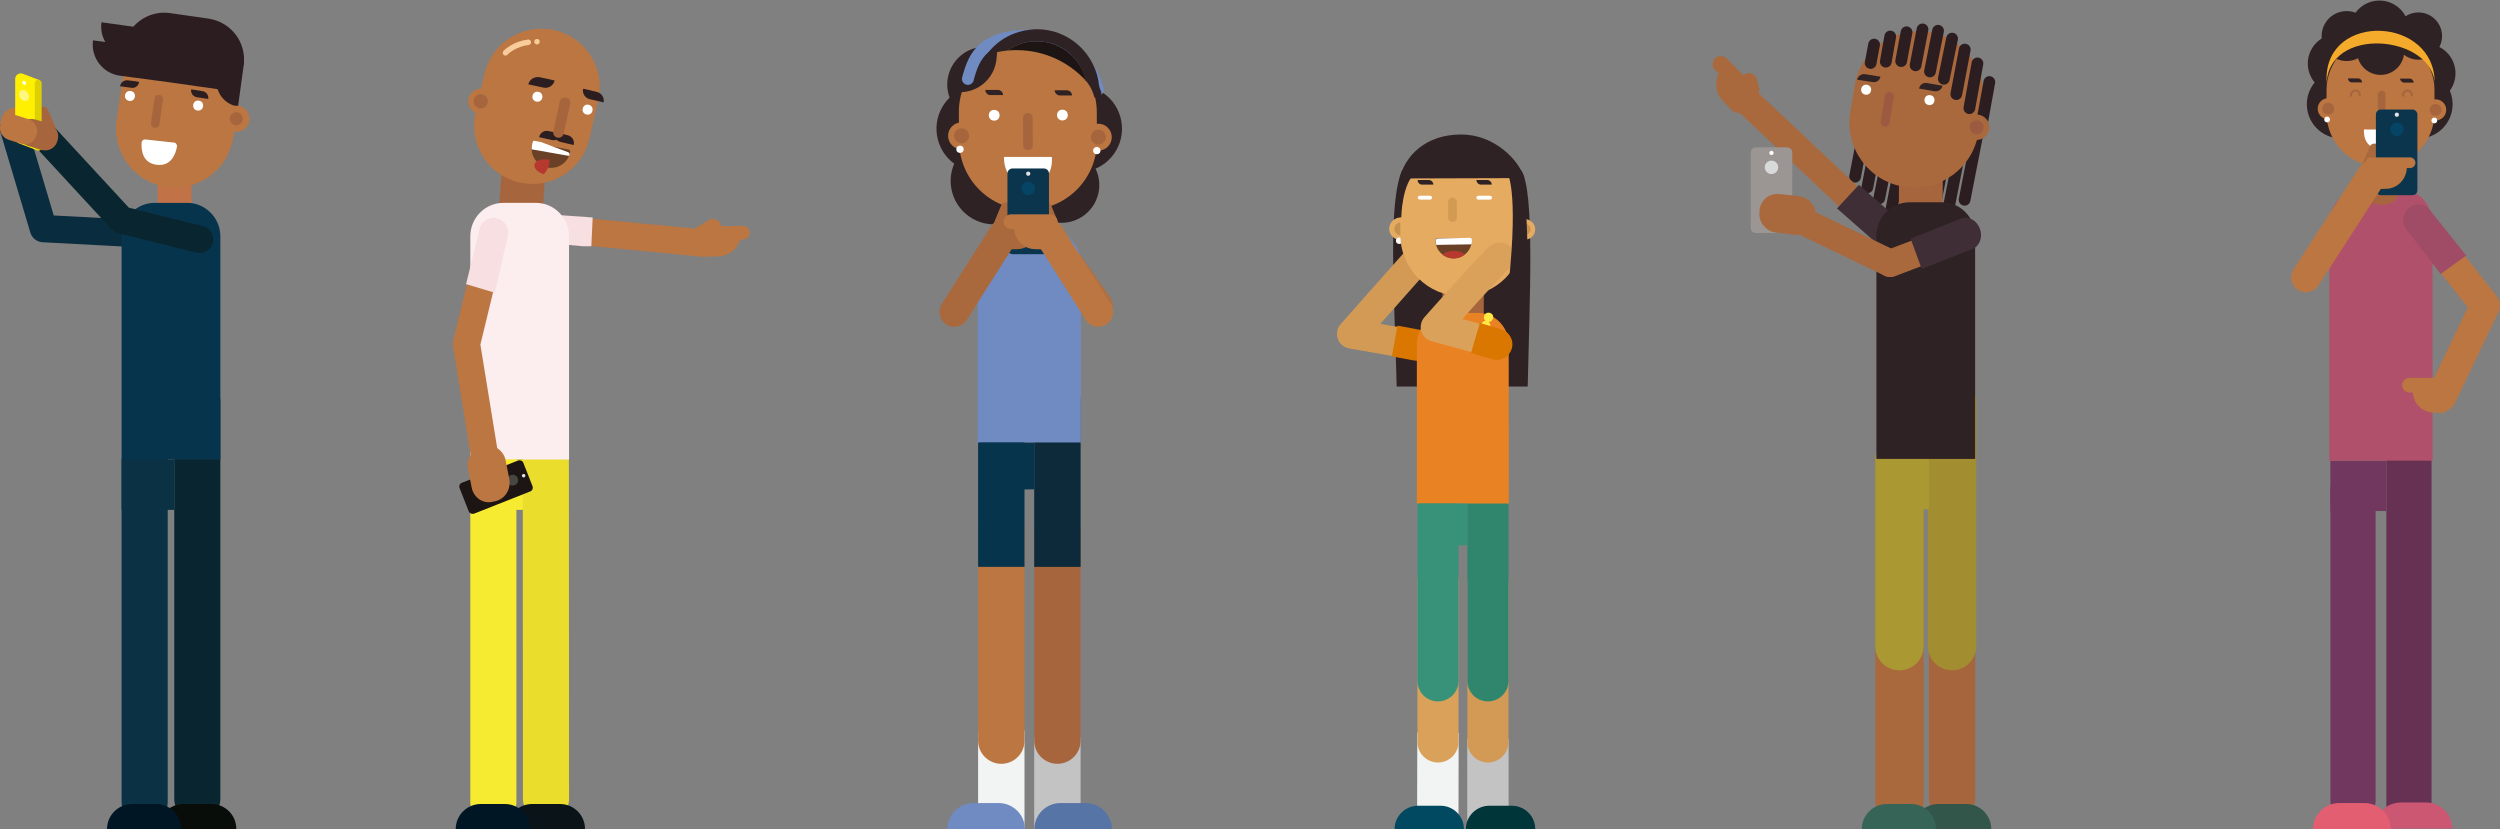 <?xml version="1.0" encoding="utf-8"?>
<!-- Generator: Adobe Illustrator 19.2.1, SVG Export Plug-In . SVG Version: 6.00 Build 0)  -->
<svg version="1.1" id="Layer_1" xmlns="http://www.w3.org/2000/svg" xmlns:xlink="http://www.w3.org/1999/xlink" x="0px" y="0px"
	 width="1301.3px" height="431.6px" viewBox="0 0 1301.3 431.6" style="enable-background:new 0 0 1301.3 431.6;"
	 xml:space="preserve">
<rect x="0" y="0" width="1301.3" height="431.6" fill="#808080" stroke="none"/>
<style type="text/css">
	.st0{fill:none;stroke:#A7653E;stroke-width:24.156;stroke-linecap:round;stroke-linejoin:round;stroke-miterlimit:10;}
	.st1{fill:#2F2224;}
	.st2{fill:#FFFFFF;}
	.st3{fill:#BB7641;}
	.st4{fill:#A7653E;}
	.st5{fill:none;stroke:#6F8BC2;stroke-width:6.173;stroke-linecap:round;stroke-miterlimit:10;}
	.st6{fill:none;stroke:#C4C3C3;stroke-width:24.156;stroke-linejoin:round;stroke-miterlimit:10;}
	.st7{fill:none;stroke:#F2F3F3;stroke-width:24.156;stroke-linejoin:round;stroke-miterlimit:10;}
	.st8{fill:none;stroke:#BB7641;stroke-width:24.156;stroke-linecap:round;stroke-linejoin:round;stroke-miterlimit:10;}
	.st9{fill:none;stroke:#07344D;stroke-width:24.156;stroke-linecap:square;stroke-linejoin:round;stroke-miterlimit:10;}
	.st10{fill:none;stroke:#0C2A3A;stroke-width:24.156;stroke-linecap:square;stroke-linejoin:round;stroke-miterlimit:10;}
	.st11{fill:none;stroke:#B26F40;stroke-width:15.433;stroke-linecap:round;stroke-linejoin:round;stroke-miterlimit:10;}
	.st12{fill:#6F8BC2;}
	.st13{fill:#5774A6;}
	.st14{fill:#07344D;}
	.st15{fill:#1C1513;}
	.st16{fill:none;stroke:#A9693D;stroke-width:5.556;stroke-linecap:round;stroke-linejoin:round;stroke-miterlimit:10;}
	.st17{fill:#E3E3E3;}
	.st18{fill:#054465;}
	.st19{fill:none;stroke:#A9693D;stroke-width:15.433;stroke-linecap:round;stroke-linejoin:round;stroke-miterlimit:10;}
	.st20{fill:#A9693D;}
	.st21{fill:none;stroke:#BB7641;stroke-width:15.433;stroke-linecap:round;stroke-linejoin:round;stroke-miterlimit:10;}
	.st22{fill:none;stroke:#BB7641;stroke-width:7.642;stroke-linecap:round;stroke-linejoin:round;stroke-miterlimit:10;}
	.st23{fill:none;stroke:#A7653E;stroke-width:5.333;stroke-linecap:round;stroke-linejoin:round;stroke-miterlimit:10;}
	.st24{fill:none;stroke:#092C3E;stroke-width:14.223;stroke-linecap:round;stroke-linejoin:round;stroke-miterlimit:10;}
	.st25{fill:none;stroke:#092630;stroke-width:24.001;stroke-linecap:round;stroke-linejoin:round;stroke-miterlimit:10;}
	.st26{fill:none;stroke:#0B3145;stroke-width:24.001;stroke-linecap:round;stroke-linejoin:round;stroke-miterlimit:10;}
	.st27{fill:#C17247;}
	.st28{fill:#2C1E20;}
	.st29{fill:#090D09;}
	.st30{fill:#001625;}
	.st31{fill:#0B3145;}
	.st32{fill:none;stroke:#BB7641;stroke-width:4.445;stroke-linecap:round;stroke-linejoin:round;stroke-miterlimit:10;}
	.st33{fill:none;stroke:#092630;stroke-width:14.223;stroke-linecap:round;stroke-linejoin:round;stroke-miterlimit:10;}
	.st34{fill:#FFEF00;}
	.st35{fill:none;stroke:#DCCF04;stroke-width:3.556;stroke-linecap:round;stroke-linejoin:round;stroke-miterlimit:10;}
	.st36{opacity:0.5;fill:#FFFFFF;}
	.st37{fill:none;stroke:#BB7641;stroke-width:14.223;stroke-linecap:round;stroke-linejoin:round;stroke-miterlimit:10;}
	.st38{fill:#F8DFE1;}
	.st39{fill:none;stroke:#BB7641;stroke-width:8.513;stroke-linecap:round;stroke-linejoin:round;stroke-miterlimit:10;}
	.st40{fill:none;stroke:#BB7641;stroke-width:7.111;stroke-linecap:round;stroke-linejoin:round;stroke-miterlimit:10;}
	.st41{fill:none;stroke:#A7653E;stroke-width:22.764;stroke-linecap:round;stroke-linejoin:round;stroke-miterlimit:10;}
	.st42{fill:none;stroke:#F9CD9B;stroke-width:2.847;stroke-linecap:round;stroke-linejoin:round;stroke-miterlimit:10;}
	.st43{clip-path:url(#XMLID_4_);fill:#FFFFFF;}
	.st44{clip-path:url(#XMLID_4_);fill:#B6382E;}
	.st45{fill:none;stroke:#EBDD2C;stroke-width:24.001;stroke-linecap:round;stroke-linejoin:round;stroke-miterlimit:10;}
	.st46{fill:none;stroke:#F7EB31;stroke-width:24.001;stroke-linecap:round;stroke-linejoin:round;stroke-miterlimit:10;}
	.st47{fill:#FCEDEE;}
	.st48{fill:#091318;}
	.st49{fill:#F7EB31;}
	.st50{fill:#474641;}
	.st51{fill:none;stroke:#663152;stroke-width:23.525;stroke-linecap:round;stroke-linejoin:round;stroke-miterlimit:10;}
	.st52{fill:none;stroke:#71375F;stroke-width:23.525;stroke-linecap:round;stroke-linejoin:round;stroke-miterlimit:10;}
	.st53{fill:#CB5773;}
	.st54{fill:#E45E72;}
	.st55{fill:#71375F;}
	.st56{fill:none;stroke:#A7653E;stroke-width:18.932;stroke-linecap:round;stroke-linejoin:round;stroke-miterlimit:10;}
	.st57{fill:none;stroke:#A7653E;stroke-width:1.094;stroke-linecap:round;stroke-linejoin:round;stroke-miterlimit:10;}
	.st58{fill:#F4AB2B;}
	.st59{fill:#B1506A;}
	.st60{fill:none;stroke:#BB7641;stroke-width:5.556;stroke-linecap:round;stroke-linejoin:round;stroke-miterlimit:10;}
	.st61{fill:#A04C67;}
	.st62{fill:none;stroke:#D29A55;stroke-width:15.368;stroke-linecap:round;stroke-linejoin:round;stroke-miterlimit:10;}
	.st63{fill:#D97700;}
	.st64{fill:none;stroke:#A7653E;stroke-width:21.532;stroke-linecap:round;stroke-linejoin:round;stroke-miterlimit:10;}
	.st65{fill:#E5AB60;}
	.st66{fill:#C6904F;}
	.st67{fill:#D29A53;}
	.st68{clip-path:url(#XMLID_9_);fill:#FFFFFF;}
	.st69{clip-path:url(#XMLID_9_);fill:#B6382E;}
	.st70{fill:none;stroke:#C4C3C3;stroke-width:21.532;stroke-linejoin:round;stroke-miterlimit:10;}
	.st71{fill:none;stroke:#F2F3F3;stroke-width:21.532;stroke-linejoin:round;stroke-miterlimit:10;}
	.st72{fill:#A7653E;stroke:#D29A55;stroke-width:21.394;stroke-linecap:round;stroke-linejoin:round;stroke-miterlimit:10;}
	.st73{fill:#BB7641;stroke:#DAA15A;stroke-width:21.394;stroke-linecap:round;stroke-linejoin:round;stroke-miterlimit:10;}
	.st74{fill:none;stroke:#379279;stroke-width:21.394;stroke-linecap:round;stroke-linejoin:round;stroke-miterlimit:10;}
	.st75{fill:none;stroke:#2F866D;stroke-width:21.394;stroke-linecap:round;stroke-linejoin:round;stroke-miterlimit:10;}
	.st76{fill:#E98222;}
	.st77{fill:#379279;}
	.st78{fill:#FFE943;}
	.st79{fill:none;stroke:#DAA15A;stroke-width:15.368;stroke-linecap:round;stroke-linejoin:round;stroke-miterlimit:10;}
	.st80{fill:none;stroke:#FFFFFF;stroke-width:2.008;stroke-linecap:round;stroke-linejoin:round;stroke-miterlimit:10;}
	.st81{fill:#00353A;}
	.st82{fill:#004960;}
	.st83{fill:none;stroke:#2C1E20;stroke-width:6.117;stroke-linecap:round;stroke-linejoin:round;stroke-miterlimit:10;}
	.st84{fill:none;stroke:#A7653E;stroke-width:22.764;stroke-linecap:round;stroke-linejoin:round;stroke-miterlimit:10;}
	.st85{fill:#9C5A41;stroke:#A7653E;stroke-width:0.178;stroke-miterlimit:10;}
	.st86{fill:none;stroke:#A28D30;stroke-width:25.21;stroke-linecap:round;stroke-linejoin:round;stroke-miterlimit:10;}
	.st87{fill:none;stroke:#A9693D;stroke-width:25.21;stroke-linecap:round;stroke-linejoin:round;stroke-miterlimit:10;}
	.st88{fill:none;stroke:#AA9932;stroke-width:25.21;stroke-linecap:round;stroke-linejoin:round;stroke-miterlimit:10;}
	.st89{fill:none;stroke:#A9693D;stroke-width:14.223;stroke-linecap:round;stroke-linejoin:round;stroke-miterlimit:10;}
	.st90{fill:#3F2E35;}
	.st91{fill:#325649;}
	.st92{fill:#366457;}
	.st93{fill:#AA9932;}
	.st94{fill:none;stroke:#A9693D;stroke-width:8.513;stroke-linecap:round;stroke-linejoin:round;stroke-miterlimit:10;}
	.st95{fill:#D8D9D9;}
</style>
<g>
	<g>
		<line class="st0" x1="535.9" y1="108" x2="535.7" y2="143.5"/>
		<g>
			
				<ellipse transform="matrix(0.965 -0.261 0.261 0.965 -6.622 138.473)" class="st1" cx="517.6" cy="94.1" rx="22.6" ry="22.6"/>
			
				<ellipse transform="matrix(0.965 -0.261 0.261 0.965 -5.944 147.715)" class="st1" cx="552.7" cy="96.2" rx="19.7" ry="19.7"/>
			
				<ellipse transform="matrix(0.965 -0.261 0.261 0.965 0.245 135.598)" class="st1" cx="510.2" cy="66.9" rx="22.6" ry="22.6"/>
			
				<ellipse transform="matrix(0.965 -0.261 0.261 0.965 2.029 149.017)" class="st1" cx="561.6" cy="66.9" rx="22.6" ry="22.6"/>
		</g>
		
			<ellipse transform="matrix(0.965 -0.261 0.261 0.965 6.349 135.509)" class="st1" cx="512.9" cy="43.9" rx="19.7" ry="19.7"/>
		<g>
			<g>
				<defs>
					<path id="XMLID_143_" d="M535.2,109.2L535.2,109.2c-19.8,0.1-35.9-15.9-36-35.8l-0.1-14.9c-0.1-19.8,15.9-35.9,35.8-36h0
						c19.8-0.1,35.9,15.9,36,35.8l0.1,14.9C571.1,93,555.1,109.2,535.2,109.2z"/>
				</defs>
				<use xlink:href="#XMLID_143_"  style="overflow:visible;fill:#BB7641;"/>
				<clipPath id="XMLID_2_">
					<use xlink:href="#XMLID_143_"  style="overflow:visible;"/>
				</clipPath>
			</g>
			
				<ellipse transform="matrix(1 -3.532212e-003 3.532212e-003 1 -0.209 1.829)" class="st2" cx="517.5" cy="60" rx="2.8" ry="2.8"/>
			
				<ellipse transform="matrix(1 -3.532212e-003 3.532212e-003 1 -0.208 1.954)" class="st2" cx="553" cy="59.9" rx="2.8" ry="2.8"/>
			<g>
				
					<ellipse transform="matrix(1 -3.532212e-003 3.532212e-003 1 -0.246 1.768)" class="st3" cx="500.5" cy="70.7" rx="7" ry="7"/>
				
					<ellipse transform="matrix(1 -3.532212e-003 3.532212e-003 1 -0.246 1.768)" class="st4" cx="500.5" cy="70.7" rx="3.9" ry="3.9"/>
			</g>
			<path class="st1" d="M522.1,49.5L522.1,49.5c0-1.5-1.2-2.7-2.7-2.7l-6.5,0l0,0c0,1.5,1.2,2.8,2.8,2.7L522.1,49.5z"/>
			<path class="st1" d="M549,47L549,47l6.3,0c1.5,0,2.7,1.2,2.7,2.7l-1.6,0c0,0,0,0,0,0l-4.6,0C550.3,49.7,549,48.5,549,47z"/>
			<path class="st4" d="M535.1,78.2L535.1,78.2c-1.4,0-2.5-1.1-2.5-2.5l-0.1-14.4c0-1.4,1.1-2.5,2.5-2.5l0,0c1.4,0,2.5,1.1,2.5,2.5
				l0.1,14.4C537.7,77,536.5,78.2,535.1,78.2z"/>
			
				<ellipse transform="matrix(1 -3.534751e-003 3.534751e-003 1 -0.272 1.767)" class="st2" cx="499.7" cy="77.7" rx="1.9" ry="1.9"/>
			<g>
				
					<ellipse transform="matrix(1 -3.532212e-003 3.532212e-003 1 -0.248 2.02)" class="st3" cx="571.7" cy="71.4" rx="7" ry="7"/>
				
					<ellipse transform="matrix(1 -3.532212e-003 3.532212e-003 1 -0.248 2.02)" class="st4" cx="571.7" cy="71.4" rx="3.9" ry="3.9"/>
			</g>
			
				<ellipse transform="matrix(1 -3.534751e-003 3.534751e-003 1 -0.274 2.018)" class="st2" cx="570.9" cy="78.4" rx="1.9" ry="1.9"/>
		</g>
		<path class="st1" d="M519.3,24.2l-5.9,1.1c-8.2,0.8-15,6.9-16.5,15.1l-1.4,7.3l2.4,0.2c10.5,1,19.8-6.7,20.8-17.2L519.3,24.2z"/>
		<path class="st2" d="M522.6,81.7h24.9c0,0,1.7,14-11.9,14C521.7,95.8,522.6,81.7,522.6,81.7z"/>
		<path class="st5" d="M503.8,41.1c3.3-12.6,8.2-22.6,33.2-22.6c21.1,0,32.1,17.9,34.5,28.3"/>
		<line class="st6" x1="550.4" y1="431.6" x2="550.4" y2="383.9"/>
		<line class="st7" x1="521.2" y1="431.6" x2="521.2" y2="380.2"/>
		<polyline class="st0" points="550.4,385.5 550.4,353.4 550.4,277.7 		"/>
		<polyline class="st8" points="521.2,385.5 521.2,352 521.2,275.3 		"/>
		<line class="st9" x1="521.2" y1="283" x2="521.2" y2="216.4"/>
		<line class="st10" x1="550.4" y1="283" x2="550.4" y2="218.8"/>
		<line class="st11" x1="553.7" y1="133.9" x2="571.5" y2="159.2"/>
		<path class="st12" d="M562.6,230.3h-53.7l0-93.1c0-10.1,8.3-18.3,18.3-18.2h17.6c9.9,0.2,17.8,8.3,17.8,18.2L562.6,230.3z"/>
		<path class="st13" d="M565.1,418H552c-7.5,0-13.6,6.1-13.6,13.6l0,0h40.4l0,0C578.7,424.1,572.6,418,565.1,418z"/>
		<path class="st12" d="M519.8,418h-13.1c-7.5,0-13.6,6.1-13.6,13.6l0,0h40.4l0,0C533.5,424.1,527.3,418,519.8,418z"/>
		<path class="st14" d="M538.3,254.7v-24.3l-28.1,0v8.7c0,8.7,5.7,15.8,14.4,15.8L538.3,254.7z"/>
		<g>
			<path class="st15" d="M539.7,21.5c-0.9,0-1.8,0-2.7,0.1c-4.7,0.5-9,2.1-12.6,4.7c1.6-0.2,3.2-0.2,4.9-0.2
				c14.3,0,27.2,6.3,36.1,16.1C562.7,30.1,552,21.5,539.7,21.5z"/>
			<path class="st1" d="M524.4,26.3c3.6-2.5,7.9-4.2,12.6-4.7c0.9-0.1,1.8-0.1,2.7-0.1c12.3,0,22.7,8.3,25.3,20.3
				c1.3,1.5,3.2,3.6,4.7,9c6.3,0,2.6-3.9,2.4-6.2c-0.8-8.1-4.6-15.5-10.6-21c-6-5.4-13.7-8.4-21.7-8.4c-1.1,0-2.2,0.1-3.3,0.2
				c-8.7,0.9-16.5,5-22,11.8c-0.4,0.5-0.8,1-1.2,1.6C516.8,27.5,520.5,26.7,524.4,26.3z"/>
		</g>
		<g>
			<line class="st16" x1="519.9" y1="117.2" x2="523.6" y2="108.2"/>
			<g>
				<line class="st16" x1="547.9" y1="116.1" x2="544.7" y2="108.2"/>
				<g>
					<g>
						<defs>
							<path id="XMLID_142_" d="M543.4,132.3H527c-1.4,0-2.6-1.2-2.6-2.6V90.3c0-1.4,1.2-2.6,2.6-2.6h16.4c1.4,0,2.6,1.2,2.6,2.6
								v39.4C546,131.2,544.8,132.3,543.4,132.3z"/>
						</defs>
						<use xlink:href="#XMLID_142_"  style="overflow:visible;fill:#0B344D;"/>
						<clipPath id="XMLID_3_">
							<use xlink:href="#XMLID_142_"  style="overflow:visible;"/>
						</clipPath>
					</g>
					<circle class="st17" cx="535.2" cy="90.4" r="1.1"/>
					<circle class="st18" cx="535.2" cy="98.1" r="3.5"/>
				</g>
			</g>
			<g>
				<line class="st19" x1="496.7" y1="162.4" x2="522.4" y2="121.9"/>
				<line class="st16" x1="521.8" y1="115.4" x2="542.1" y2="115.4"/>
				<path class="st20" d="M540.4,118.4l-17,0.2l0.2,11.2l5.8-0.1C535.5,129.7,540.5,124.6,540.4,118.4L540.4,118.4z"/>
			</g>
		</g>
		<line class="st21" x1="571.7" y1="162.4" x2="546" y2="121.9"/>
		<line class="st22" x1="546.6" y1="115.4" x2="526.2" y2="115.4"/>
		<path class="st3" d="M527.9,118.4l17,0.2l-0.2,11.2l-5.8-0.1C532.8,129.7,527.8,124.6,527.9,118.4L527.9,118.4z"/>
	</g>
	<g>
		<path class="st23" d="M27.7,70.5c-0.4-1.3-5.2-12.3-5.2-12.3"/>
		<polyline class="st24" points="73.8,121.7 22.6,119 7.1,67 		"/>
		<line class="st25" x1="102.7" y1="415.7" x2="102.7" y2="209.1"/>
		<line class="st26" x1="75.3" y1="417.3" x2="75.3" y2="240"/>
		<g>
			<path class="st27" d="M90.9,113.2L90.9,113.2c4.9,0,8.8-4,8.8-8.8l-0.1-18.4c0-4.9-4-8.8-8.8-8.8h0c-4.9,0-8.8,4-8.8,8.8
				l0.1,18.4C82,109.3,86,113.2,90.9,113.2z"/>
			<g>
				<path class="st3" d="M86.7,97.3L86.7,97.3c16.8,2.4,32.3-9.2,34.7-26l3.6-25c2.4-16.8-9.2-32.3-26-34.7l0,0
					c-16.8-2.4-32.3,9.2-34.7,26l-3.6,25C58.3,79.4,69.9,94.9,86.7,97.3z"/>
				<g>
					
						<ellipse transform="matrix(0.142 -0.99 0.99 0.142 34.045 149.217)" class="st2" cx="103.1" cy="55" rx="2.6" ry="2.6"/>
					
						<ellipse transform="matrix(0.142 -0.99 0.99 0.142 8.653 109.784)" class="st2" cx="67.6" cy="49.9" rx="2.6" ry="2.6"/>
				</g>
				<path class="st28" d="M89.4,43l-27-3.6c-8.9-1.2-15.2-9.4-14-18.4l0,0l53.5,7.4c8.9,1.2,15.2,9.4,14,18.4L89.4,43z"/>
				<path class="st28" d="M122.8,37.8L66.8,30c-8.9-1.2-15.2-9.4-14-18.4l0,0l56.1,7.8c8.9,1.2,7,8.2,5.8,17.2L122.8,37.8z"/>
				<path class="st28" d="M116.6,14.2L112.9,41c-1,7,4,13.5,11,14.4l0,0l3-21.8c1-7-4-13.5-11-14.4L116.6,14.2z"/>
				<path class="st4" d="M80.5,66.5L80.5,66.5c1.2,0.2,2.4-0.7,2.5-1.9l1.8-12.7c0.2-1.2-0.7-2.4-1.9-2.5h0
					c-1.2-0.2-2.4,0.7-2.5,1.9l-1.8,12.7C78.4,65.2,79.2,66.3,80.5,66.5z"/>
				<g>
					
						<ellipse transform="matrix(0.142 -0.99 0.99 0.142 44.427 174.807)" class="st3" cx="123" cy="61.8" rx="6.8" ry="6.8"/>
					
						<ellipse transform="matrix(0.142 -0.99 0.99 0.142 44.348 174.717)" class="st4" cx="122.9" cy="61.8" rx="3.4" ry="3.4"/>
				</g>
				<path class="st28" d="M64.4,24.9l62.4,8.9v0c1.7-11.6-6.6-22.4-18.2-24.1L88.4,6.8C76.8,5.2,66,13.3,64.4,24.9L64.4,24.9z"/>
				<path class="st28" d="M108.4,51.5l-5.9-0.9c-2-0.3-3.3-2.1-3-4.1v0l2.6,0.4l3.2,0.5C107.3,47.7,108.7,49.5,108.4,51.5
					L108.4,51.5z"/>
				<path class="st28" d="M62.5,44.9l5.9,0.8c2,0.3,3.8-1.1,4-3.1v0l-2.6-0.4l-3.3-0.4C64.6,41.6,62.8,42.9,62.5,44.9L62.5,44.9z"/>
			</g>
			<path class="st2" d="M75.7,72.6l14.8,1.6c1.1,0.1,1.8,1.1,1.6,2.2c-0.6,3.4-2.8,10.2-10.3,9.4c-7.8-0.8-8.3-7.9-8.1-11.4
				C73.7,73.2,74.6,72.5,75.7,72.6z"/>
		</g>
		<path id="XMLID_141_" class="st14" d="M114.7,239.2l-51.4,0l0-116.2c0-9.7,7.9-17.6,17.6-17.4l16.8,0c9.4,0.1,17,8,17,17.4
			L114.7,239.2z"/>
		<path class="st29" d="M110,418.5l-14.5,0c-7.2,0-13.1,5.8-13.1,13.1l0,0l40.6,0l0,0C123.1,424.4,117.3,418.5,110,418.5z"/>
		<path class="st30" d="M81.3,418.5l-12.5,0c-7.2,0-13.1,5.8-13.1,13.1l38.6,0l0,0C94.4,424.4,88.5,418.5,81.3,418.5z"/>
		<rect x="63.3" y="239.2" class="st31" width="27.4" height="26.2"/>
		<path class="st32" d="M2.5,64.3c0.2-1,0.4-7.6,9.8-6.1"/>
		<polyline class="st33" points="103.9,124.6 63.3,114.5 24.4,72.4 		"/>
		<g>
			<path class="st34" d="M20.8,41.8l-8.9-3.4l0,0c-0.3-0.1-0.7-0.2-1.1-0.2c-1.6,0-2.9,1.3-2.9,2.9l0,30.8c0,1.3,0.8,2.3,1.9,2.7
				l9.9,3.8L20.8,41.8z"/>
			<line class="st35" x1="19.9" y1="43.3" x2="19.9" y2="76.7"/>
			<path class="st2" d="M13.6,43.4c0,0.6-0.4,0.9-1,0.8c-0.5-0.2-1-0.8-1-1.3c0-0.6,0.4-0.9,1-0.8C13.1,42.2,13.6,42.8,13.6,43.4z"
				/>
			<path class="st36" d="M15.1,50.4c0,1.6-1.2,2.5-2.6,2.1s-2.6-2-2.6-3.5s1.2-2.5,2.6-2.1C14,47.3,15.1,48.9,15.1,50.4z"/>
		</g>
		<path class="st4" d="M21.4,78l-6.8-2c-3.6-1.1-5.8-4.9-4.9-8.4l0.3-1c1-3.5,4.7-5.5,8.4-4.4l6.8,2c3.6,1.1,5.8,4.9,4.9,8.4l-0.3,1
			C28.8,77.1,25.1,79.1,21.4,78z"/>
		<path class="st3" d="M8.4,60l6.3,2c3.4,1.1,5.4,4.6,4.4,7.9l-0.3,0.9c-1,3.3-4.5,5.1-7.9,4l-6.3-2c-3.4-1.1-5.4-4.6-4.4-7.9
			L0.5,64C1.5,60.7,5,59,8.4,60z"/>
	</g>
	<g>
		<g>
			<polyline class="st37" points="283.3,118.6 335.7,123.6 365.4,126.5 			"/>
			<g>
				<path class="st38" d="M307.8,128.2c0,0-3.8,0-4.1,0l-12-1.1c-4.2-0.4-7.2-4.1-6.8-8.2s4.1-7.2,8.2-6.8l15.4,1.1L307.8,128.2z"/>
			</g>
			<line class="st39" x1="365" y1="121.9" x2="371.1" y2="118.2"/>
			<line class="st40" x1="365.6" y1="121.5" x2="386.7" y2="121.1"/>
			<path class="st3" d="M385.9,120.7l-22.9,0.4l0.2,9.2c0,1.8,1.5,3.3,3.4,3.3l7.1-0.1C380.6,133.3,386.1,127.6,385.9,120.7
				L385.9,120.7z"/>
		</g>
		<line class="st41" x1="272.8" y1="85.3" x2="270.4" y2="118.8"/>
		<g>
			<path class="st3" d="M270.4,95L270.4,95c-16.4-3.7-26.6-20-22.8-36.4l4.6-20.1c3.7-16.3,20-26.5,36.4-22.8l0,0
				c16.4,3.7,26.6,20,22.8,36.4l-4.6,20.1C303,88.5,286.8,98.7,270.4,95z"/>
			<path class="st28" d="M280.6,71.4l6.8,1.5c2.3,0.5,4.5-0.9,5-3.2v0l-3.1-0.7l-3.8-0.8C283.3,67.7,281.1,69.1,280.6,71.4
				L280.6,71.4z"/>
			<path class="st28" d="M298.6,75.5l-6.8-1.6c-2.3-0.5-3.7-2.8-3.1-5.1v0l3.1,0.7l3.8,0.9C297.8,71,299.2,73.2,298.6,75.5
				L298.6,75.5z"/>
			
				<ellipse transform="matrix(0.223 -0.975 0.975 0.223 168.243 311.713)" class="st2" cx="279.6" cy="50.4" rx="2.6" ry="2.6"/>
			
				<ellipse transform="matrix(0.223 -0.975 0.975 0.223 182.01 342.392)" class="st2" cx="305.7" cy="57.1" rx="2.6" ry="2.6"/>
			<g>
				
					<ellipse transform="matrix(0.223 -0.975 0.975 0.223 143.082 284.897)" class="st3" cx="250.2" cy="52.7" rx="6.5" ry="6.5"/>
				
					<ellipse transform="matrix(0.223 -0.975 0.975 0.223 143.082 284.897)" class="st4" cx="250.2" cy="52.7" rx="3.7" ry="3.7"/>
			</g>
			<path class="st4" d="M290.1,71.6L290.1,71.6c-1.5-0.3-2.4-1.8-2.1-3.3l3.4-15.4c0.3-1.5,1.8-2.5,3.3-2.1l0,0
				c1.5,0.3,2.4,1.8,2.1,3.3l-3.4,15.4C293.1,71,291.6,72,290.1,71.6z"/>
			<path class="st42" d="M263.1,27.5c1.1-1.2,5.4-4.7,11.9-5.5"/>
			<line class="st42" x1="279.5" y1="21.7" x2="279.5" y2="21.7"/>
			<path class="st28" d="M275,43.9l7.9,1.7c2.6,0.6,5.2-1.1,5.8-3.7v0l-3.5-0.8l-4.3-0.9C278.2,39.7,275.6,41.3,275,43.9L275,43.9z"
				/>
			<path class="st28" d="M314.2,53.3l-7.3-1.7c-2.4-0.6-3.9-3-3.4-5.4v0l3.3,0.7l4,1C313.2,48.5,314.7,50.9,314.2,53.3L314.2,53.3z"
				/>
			<g>
				<defs>
					<path id="XMLID_140_" d="M285,87.2L285,87.2c-5.5-1-9.2-6.3-8.1-11.8v0c0.1-0.6,0.7-1,1.3-0.9l17.7,3.3c0.6,0.1,1,0.7,0.9,1.3
						l0,0C295.8,84.6,290.5,88.2,285,87.2z"/>
				</defs>
				<use xlink:href="#XMLID_140_"  style="overflow:visible;fill:#6A4026;"/>
				<clipPath id="XMLID_4_">
					<use xlink:href="#XMLID_140_"  style="overflow:visible;"/>
				</clipPath>
				
					<rect x="276.1" y="75" transform="matrix(0.985 0.173 -0.173 0.985 17.749 -48.576)" class="st43" width="21.9" height="4.6"/>
				<ellipse transform="matrix(0.183 -0.983 0.983 0.183 147.477 351.312)" class="st44" cx="285" cy="87" rx="4" ry="7.1"/>
			</g>
		</g>
		<line class="st45" x1="284.2" y1="415.7" x2="284.1" y2="209.1"/>
		<line class="st46" x1="256.8" y1="417.3" x2="256.8" y2="240"/>
		<path id="XMLID_139_" class="st47" d="M296.2,239.2l-51.4,0l0-116.2c0-9.7,7.9-17.6,17.6-17.4l16.8,0c9.4,0.1,17,8,17,17.4
			L296.2,239.2z"/>
		<path class="st48" d="M291.5,418.5l-14.5,0c-7.2,0-13.1,5.8-13.1,13.1l0,0l40.6,0l0,0C304.6,424.4,298.7,418.5,291.5,418.5z"/>
		<path class="st30" d="M262.8,418.5l-12.5,0c-7.2,0-13.1,5.8-13.1,13.1l38.6,0l0,0C275.9,424.4,270,418.5,262.8,418.5z"/>
		<rect x="244.8" y="239.2" class="st49" width="27.4" height="26.2"/>
		<g>
			<g>
				<defs>
					<path id="XMLID_130_" d="M244,266.2l-4.8-12.2c-0.4-1.1,0.1-2.3,1.2-2.7l29.3-11.6c1.1-0.4,2.3,0.1,2.7,1.2l4.8,12.2
						c0.4,1.1-0.1,2.3-1.2,2.7l-29.3,11.6C245.6,267.7,244.4,267.2,244,266.2z"/>
				</defs>
				<use xlink:href="#XMLID_130_"  style="overflow:visible;fill:#1D1414;"/>
				<clipPath id="XMLID_5_">
					<use xlink:href="#XMLID_130_"  style="overflow:visible;"/>
				</clipPath>
			</g>
			
				<ellipse transform="matrix(0.929 -0.369 0.369 0.929 -72.175 118.126)" class="st17" cx="272.7" cy="247.7" rx="0.9" ry="0.9"/>
			
				<ellipse transform="matrix(0.929 -0.369 0.369 0.929 -73.404 116.195)" class="st50" cx="267" cy="250" rx="2.8" ry="2.8"/>
		</g>
		<g>
			<polyline class="st37" points="256.9,120.9 242.8,179.1 254.7,252.3 			"/>
			<g>
				<path class="st38" d="M242.6,147.9l7-28.6c1-4.1,5.1-6.5,9.1-5.6c4.1,1,6.5,5.1,5.6,9.1l-6.7,29.6L242.6,147.9z"/>
			</g>
		</g>
		<path class="st3" d="M245.5,253.7l-1.9-9.7c-1-5.2,2.2-10.4,7.3-11.5l1.4-0.3c5-1.1,9.9,2.3,10.9,7.5l1.9,9.7
			c1,5.2-2.2,10.4-7.3,11.5l-1.4,0.3C251.4,262.4,246.5,259,245.5,253.7z"/>
	</g>
	<g>
		<polyline class="st21" points="1270.8,206.6 1293.6,159 1256.1,111.5 		"/>
		<polyline class="st51" points="1253.9,418.4 1253.9,345.1 1253.9,228.5 		"/>
		<polyline class="st52" points="1224.8,416.6 1224.8,343.7 1224.8,254.6 		"/>
		<path class="st53" d="M1262.8,417.7h-13.1c-7.5,0-13.6,6.1-13.6,13.6v0h40.4v0C1276.4,423.8,1270.3,417.7,1262.8,417.7z"/>
		<path class="st54" d="M1230.7,418h-13.1c-7.5,0-13.6,6.1-13.6,13.6l0,0h40.4l0,0C1244.4,424.1,1238.3,418,1230.7,418z"/>
		<rect x="1213" y="239.8" class="st55" width="29.1" height="26.2"/>
		<g>
			
				<ellipse transform="matrix(0.965 -0.261 0.261 0.965 28.217 320.293)" class="st1" cx="1218.9" cy="54" rx="17.8" ry="17.8"/>
			
				<ellipse transform="matrix(0.965 -0.261 0.261 0.965 29.615 330.811)" class="st1" cx="1259.2" cy="54" rx="17.8" ry="17.8"/>
		</g>
		<line class="st56" x1="1239.7" y1="85.9" x2="1239.5" y2="113.7"/>
		
			<ellipse transform="matrix(0.965 -0.261 0.261 0.965 33.686 319.063)" class="st1" cx="1217" cy="32.8" rx="15.4" ry="15.4"/>
		
			<ellipse transform="matrix(0.965 -0.261 0.261 0.965 38.984 324.176)" class="st1" cx="1238.9" cy="15.4" rx="15.4" ry="15.4"/>
		
			<ellipse transform="matrix(0.965 -0.261 0.261 0.965 36.899 328.153)" class="st1" cx="1252.8" cy="25.3" rx="15.4" ry="15.4"/>
		
			<ellipse transform="matrix(0.965 -0.261 0.261 0.965 33.957 331.27)" class="st1" cx="1263.1" cy="37.9" rx="15.4" ry="15.4"/>
		<g>
			<g>
				<defs>
					<path id="XMLID_129_" d="M1239.2,86.8L1239.2,86.8c-15.5,0.1-28.2-12.5-28.2-28l0-11.7c-0.1-15.5,12.5-28.2,28-28.2h0
						c15.5-0.1,28.2,12.5,28.2,28l0,11.7C1267.2,74.2,1254.7,86.8,1239.2,86.8z"/>
				</defs>
				<use xlink:href="#XMLID_129_"  style="overflow:visible;fill:#BB7641;"/>
				<clipPath id="XMLID_6_">
					<use xlink:href="#XMLID_129_"  style="overflow:visible;"/>
				</clipPath>
			</g>
			<g>
				
					<ellipse transform="matrix(1 -3.532212e-003 3.532212e-003 1 -0.193 4.281)" class="st3" cx="1211.9" cy="56.6" rx="5.5" ry="5.5"/>
				
					<ellipse transform="matrix(1 -3.532212e-003 3.532212e-003 1 -0.193 4.281)" class="st4" cx="1211.9" cy="56.6" rx="3.1" ry="3.1"/>
			</g>
			<path class="st1" d="M1229.5,42.9L1229.5,42.9c0-1.2-1-2.1-2.2-2.1l-5.1,0v0c0,1.2,1,2.2,2.2,2.1L1229.5,42.9z"/>
			<path class="st1" d="M1249.3,40.9L1249.3,40.9l4.9,0c1.2,0,2.1,1,2.2,2.1l-1.3,0c0,0,0,0,0,0l-3.6,0
				C1250.3,43,1249.3,42,1249.3,40.9z"/>
			<path class="st4" d="M1239.7,62.5L1239.7,62.5c-1.1,0-2-0.9-2-2l0-11.3c0-1.1,0.9-2,2-2l0,0c1.1,0,2,0.9,2,2l0,11.3
				C1241.7,61.6,1240.8,62.5,1239.7,62.5z"/>
			
				<ellipse transform="matrix(1 -3.534751e-003 3.534751e-003 1 -0.212 4.282)" class="st2" cx="1211.3" cy="62.2" rx="1.5" ry="1.5"/>
			<g>
				
					<ellipse transform="matrix(1 -3.532212e-003 3.532212e-003 1 -0.194 4.478)" class="st3" cx="1267.8" cy="57.2" rx="5.5" ry="5.5"/>
				
					<ellipse transform="matrix(1 -3.532212e-003 3.532212e-003 1 -0.194 4.478)" class="st4" cx="1267.8" cy="57.2" rx="3.1" ry="3.1"/>
			</g>
			
				<ellipse transform="matrix(1 -3.534751e-003 3.534751e-003 1 -0.214 4.479)" class="st2" cx="1267.1" cy="62.7" rx="1.5" ry="1.5"/>
			<path class="st2" d="M1230.5,67.4l17,0.1c0,0,0.7,9.9-8.6,9.9C1229.4,77.3,1230.5,67.4,1230.5,67.4z"/>
			<path class="st57" d="M1223.7,49.8c0-3.5,4.6-3.6,4.6-0.1"/>
			<path class="st57" d="M1250.8,49.8c0-3.5,4.6-3.6,4.6-0.1"/>
		</g>
		<ellipse transform="matrix(0.965 -0.261 0.261 0.965 37.591 319.805)" class="st1" cx="1221.8" cy="18.5" rx="13" ry="13"/>
		
			<ellipse transform="matrix(0.965 -0.261 0.261 0.965 36.138 324.715)" class="st1" cx="1239.5" cy="26.4" rx="12.3" ry="12.3"/>
		
			<ellipse transform="matrix(0.965 -0.261 0.261 0.965 38.89 329.577)" class="st1" cx="1259.2" cy="18.5" rx="12.3" ry="12.3"/>
		<path class="st58" d="M1211,41v3.6c0-32.1,56.4-26.4,56.4,0l-0.1-1.6C1267.3,8.7,1211,6.1,1211,41z"/>
		<path class="st59" d="M1266.2,239.8h-53.7l0-123.3c0-10.1,7.6-18.3,17.7-18.2c0,11.1,18.9,11.1,18.9,0c9.9,0.2,17.1,8.3,17.1,18.2
			L1266.2,239.8z"/>
		<g>
			<line class="st16" x1="1232.2" y1="86.5" x2="1236" y2="77.5"/>
			<g>
				<g>
					<g>
						<defs>
							<path id="XMLID_85_" d="M1255.7,101.6h-16.4c-1.4,0-2.6-1.2-2.6-2.6V59.6c0-1.4,1.2-2.6,2.6-2.6h16.4c1.4,0,2.6,1.2,2.6,2.6
								V99C1258.3,100.5,1257.2,101.6,1255.7,101.6z"/>
						</defs>
						<use xlink:href="#XMLID_85_"  style="overflow:visible;fill:#0B344D;"/>
						<clipPath id="XMLID_7_">
							<use xlink:href="#XMLID_85_"  style="overflow:visible;"/>
						</clipPath>
					</g>
					<circle class="st17" cx="1247.6" cy="59.7" r="1.1"/>
					<circle class="st18" cx="1247.6" cy="67.3" r="3.5"/>
				</g>
			</g>
			<g>
				<line class="st21" x1="1200.3" y1="144.4" x2="1234.7" y2="91.2"/>
				<line class="st60" x1="1234.1" y1="84.7" x2="1254.5" y2="84.7"/>
				<path class="st3" d="M1252.8,87l-17,0.2l0.2,11.2l5.8-0.1C1247.9,98.3,1252.8,93.2,1252.8,87L1252.8,87z"/>
			</g>
		</g>
		<g>
			<line class="st22" x1="1274.5" y1="200.5" x2="1254.2" y2="200.5"/>
			<path class="st3" d="M1255.9,203.5l17,0.2l-0.2,11.2l-5.8-0.1C1260.7,214.8,1255.8,209.7,1255.9,203.5L1255.9,203.5z"/>
		</g>
		<g>
			<path class="st61" d="M1270.4,142.6l-18-23.4c-2.6-3.3-1.9-8.2,1.5-11c3.4-2.7,8.2-2.3,10.8,1l19,23.8L1270.4,142.6z"/>
		</g>
	</g>
	<g>
		<path class="st1" d="M795.2,201.2H727c-1.2-49.2-4.7-95.5,2.9-112.7h61.8C799.1,98.7,796.1,157.9,795.2,201.2z"/>
		<polyline class="st62" points="744.3,180.9 703.6,173.8 735.6,137.7 		"/>
		<path class="st63" d="M735.8,187.6l-11.3-2.1l2.9-16l11.3,2.1c4.4,0.8,7.3,5,6.5,9.4l0,0C744.4,185.5,740.2,188.4,735.8,187.6z"/>
		<line class="st64" x1="761.6" y1="153.1" x2="761.4" y2="184.7"/>
		<g>
			<g>
				<path class="st65" d="M735.5,119c0-3.3-2.8-5.9-6.2-5.9c-3.4,0-6.2,2.7-6.2,6c0,3.3,2.8,5.9,6.2,5.9
					C732.8,125,735.6,122.3,735.5,119z"/>
				
					<ellipse transform="matrix(1 -2.949390e-003 2.949390e-003 1 -0.348 2.152)" class="st66" cx="729.3" cy="119.1" rx="3.5" ry="3.4"/>
			</g>
			
				<ellipse transform="matrix(1 -3.534751e-003 3.534751e-003 1 -0.438 2.575)" class="st2" cx="728.3" cy="125.3" rx="1.7" ry="1.7"/>
			<g>
				<defs>
					<path id="XMLID_172_" d="M761,154.2L761,154.2c-17.7,0.1-32-14.2-32.1-31.9l0-13.3c-0.1-17.7,14.2-32,31.9-32.1h0
						c17.7-0.1,32,14.2,32.1,31.9l0,13.3C792.9,139.8,778.7,154.1,761,154.2z"/>
				</defs>
				<use xlink:href="#XMLID_172_"  style="overflow:visible;fill:#E5AB60;"/>
				<clipPath id="XMLID_8_">
					<use xlink:href="#XMLID_172_"  style="overflow:visible;"/>
				</clipPath>
			</g>
			<path class="st1" d="M746.1,96.1L746.1,96.1c0-1.3-1.1-2.4-2.4-2.4l-5.8,0v0c0,1.4,1.1,2.5,2.5,2.4L746.1,96.1z"/>
			<path class="st1" d="M768.5,93.7L768.5,93.7l5.6,0c1.3,0,2.4,1.1,2.4,2.4l-1.5,0c0,0,0,0,0,0l-4.1,0
				C769.6,96.1,768.5,95,768.5,93.7z"/>
			<path class="st67" d="M756.1,115.6L756.1,115.6c-1.2,0-2.3-1-2.3-2.2l0-8.2c0-1.2,1-2.3,2.2-2.3l0,0c1.2,0,2.3,1,2.3,2.2l0,8.2
				C758.4,114.5,757.4,115.5,756.1,115.6z"/>
			<g>
				<path class="st65" d="M799.1,119.4c0-3-2.5-5.4-5.7-5.4s-5.6,2.4-5.6,5.4c0,3,2.5,5.4,5.7,5.4S799.2,122.4,799.1,119.4z"/>
				
					<ellipse transform="matrix(1 -2.654819e-003 2.654819e-003 1 -0.314 2.107)" class="st66" cx="793.5" cy="119.4" rx="3.2" ry="3"/>
			</g>
			
				<ellipse transform="matrix(1 -3.534751e-003 3.534751e-003 1 -0.44 2.802)" class="st2" cx="792.5" cy="125.9" rx="1.7" ry="1.7"/>
			<g>
				<defs>
					<path id="XMLID_171_" d="M756.7,134.5L756.7,134.5c-5.2,0-9.5-4.2-9.5-9.4v0c0-0.6,0.5-1.1,1.1-1.1l16.7-0.1
						c0.6,0,1.1,0.5,1.1,1.1v0C766.1,130.2,761.9,134.5,756.7,134.5z"/>
				</defs>
				<use xlink:href="#XMLID_171_"  style="overflow:visible;fill:#6A4026;"/>
				<clipPath id="XMLID_9_">
					<use xlink:href="#XMLID_171_"  style="overflow:visible;"/>
				</clipPath>
				
					<rect x="746.6" y="123" transform="matrix(1 -1.629225e-002 1.629225e-002 1 -1.939 12.347)" class="st68" width="20.4" height="4.3"/>
				
					<ellipse transform="matrix(1 -6.725654e-003 6.725654e-003 1 -0.886 5.092)" class="st69" cx="756.7" cy="134.3" rx="6.6" ry="3.7"/>
			</g>
		</g>
		<line class="st70" x1="774.5" y1="427.3" x2="774.5" y2="384.7"/>
		<line class="st71" x1="748.4" y1="427.3" x2="748.5" y2="381.4"/>
		<polyline class="st72" points="774.5,386.2 774.5,357.5 774.5,304.3 		"/>
		<polyline class="st73" points="748.5,386.2 748.5,356.3 748.5,302.2 		"/>
		<line class="st74" x1="748.5" y1="354.4" x2="748.5" y2="249.8"/>
		<line class="st75" x1="774.5" y1="354.4" x2="774.5" y2="251.9"/>
		<path class="st76" d="M785.4,262.1h-47.9l0-83c0-9,7.4-16.4,16.3-16.2h15.7c8.8,0.1,15.8,7.4,15.8,16.2L785.4,262.1z"/>
		<path class="st77" d="M763.7,283.8v-21.7h-25v7.8c0,7.8,5.1,14.1,12.9,14.1L763.7,283.8z"/>
		<g>
			
				<ellipse transform="matrix(0.287 -0.958 0.958 0.287 394.21 860.003)" class="st78" cx="774.8" cy="165.2" rx="2.4" ry="2.4"/>
			
				<ellipse transform="matrix(0.548 -0.837 0.837 0.548 207.678 723.476)" class="st78" cx="773" cy="169.7" rx="2.4" ry="2.4"/>
			
				<ellipse transform="matrix(0.776 -0.631 0.631 0.776 63.359 524.394)" class="st78" cx="770.2" cy="173" rx="2.4" ry="2.4"/>
			
				<ellipse transform="matrix(0.93 -0.367 0.367 0.93 -10.79 293.439)" class="st78" cx="766.9" cy="175.1" rx="2.4" ry="2.4"/>
			
				<ellipse transform="matrix(0.997 -8.250370e-002 8.250370e-002 0.997 -11.932 63.562)" class="st78" cx="763.1" cy="176.2" rx="2.4" ry="2.4"/>
			
				<ellipse transform="matrix(0.198 -0.98 0.98 0.198 436.37 885.471)" class="st78" cx="759.3" cy="176.1" rx="2.4" ry="2.4"/>
			
				<ellipse transform="matrix(0.462 -0.887 0.887 0.462 251.299 764.151)" class="st78" cx="755.5" cy="174.9" rx="2.4" ry="2.4"/>
			
				<ellipse transform="matrix(0.695 -0.719 0.719 0.695 105.053 593.234)" class="st78" cx="752.2" cy="172.7" rx="2.4" ry="2.4"/>
			
				<ellipse transform="matrix(0.874 -0.486 0.486 0.874 12.05 385.411)" class="st78" cx="749.4" cy="169.5" rx="2.4" ry="2.4"/>
			
				<ellipse transform="matrix(0.976 -0.218 0.218 0.976 -18.026 167.039)" class="st78" cx="747.6" cy="165.2" rx="2.4" ry="2.4"/>
		</g>
		<path class="st79" d="M779,178.9l-31.8-8.7c0,0,33.9-38.3,33.6-36.2"/>
		<g>
			<line class="st38" x1="768.3" y1="168.1" x2="782.5" y2="172.7"/>
		</g>
		<path class="st63" d="M776.8,187l-11.1-3.3l4.6-15.6l11.1,3.3c4.3,1.3,6.8,5.8,5.5,10.1l0,0C785.6,185.8,781.1,188.3,776.8,187z"
			/>
		<line class="st80" x1="739" y1="102.9" x2="744.4" y2="102.9"/>
		<line class="st80" x1="769.5" y1="102.9" x2="775.6" y2="102.9"/>
		<g>
			<defs>
				<path id="XMLID_170_" d="M728.5,92.9c2.8-11.5,13.2-22.9,32.1-22.9c16.7,0,29.7,12.6,32.9,22.7L728.5,92.9z"/>
			</defs>
			<use xlink:href="#XMLID_170_"  style="overflow:visible;fill:#2F2224;"/>
			<clipPath id="XMLID_10_">
				<use xlink:href="#XMLID_170_"  style="overflow:visible;"/>
			</clipPath>
		</g>
		<path class="st1" d="M727.1,113.1h2.3c0,0,0.2-17.9,7.9-23.7c7.7-5.8-5.1-0.9-5.1-0.9l-6.1,25.5"/>
		<path class="st1" d="M784.4,89.7c0,0,6.2,7.5,0.9,58c0,0,9.1-9,9.5-9.5c0.3-0.5,1.3-43.5-5.9-48.5S784.4,89.7,784.4,89.7z"/>
		<path class="st81" d="M786.9,419.4h-11.7c-6.7,0-12.2,5.5-12.2,12.2l0,0h36.1l0,0C799.2,424.9,793.7,419.4,786.9,419.4z"/>
		<path class="st82" d="M749.8,419.4h-11.7c-6.7,0-12.2,5.5-12.2,12.2l0,0H762l0,0C762,424.9,756.6,419.4,749.8,419.4z"/>
	</g>
	<g>
		<g>
			<line class="st83" x1="1029.7" y1="67.7" x2="1022.6" y2="104"/>
			<line class="st83" x1="1020.7" y1="75.8" x2="1014.5" y2="107.3"/>
			<line class="st83" x1="1012.9" y1="77.7" x2="1006.5" y2="110.2"/>
			<line class="st83" x1="1005.1" y1="79.5" x2="998.5" y2="113.1"/>
			<line class="st83" x1="998.6" y1="74.8" x2="991.5" y2="111.2"/>
			<line class="st83" x1="992.1" y1="70.1" x2="984" y2="111.7"/>
			<line class="st83" x1="985.7" y1="65.4" x2="978.2" y2="103.2"/>
			<line class="st83" x1="978.7" y1="62.7" x2="972" y2="97.5"/>
			<line class="st83" x1="972.3" y1="57.2" x2="965.6" y2="92"/>
		</g>
		<line class="st84" x1="999.9" y1="86.5" x2="999.7" y2="120.1"/>
		<g>
			<path class="st20" d="M991,97.2L991,97.2c18.4,3,35.8-9.5,38.8-27.9l2.3-13.8c3-18.4-9.5-35.8-27.9-38.8l0,0
				c-18.4-3-35.8,9.5-38.8,27.9l-2.3,13.8C960.1,76.8,972.5,94.2,991,97.2z"/>
			<line class="st83" x1="1031.7" y1="63.7" x2="1035.5" y2="42.7"/>
			
				<ellipse transform="matrix(0.162 -0.987 0.987 0.162 789.883 1035.053)" class="st2" cx="1004.5" cy="52.4" rx="2.6" ry="2.6"/>
			
				<ellipse transform="matrix(0.162 -0.987 0.987 0.162 767.591 997.955)" class="st2" cx="971.5" cy="47" rx="2.6" ry="2.6"/>
			<g>
				
					<ellipse transform="matrix(0.162 -0.987 0.987 0.162 796.537 1071.186)" class="st20" cx="1029.1" cy="66.5" rx="6.6" ry="6.6"/>
				
					<ellipse transform="matrix(0.162 -0.987 0.987 0.162 796.537 1071.186)" class="st85" cx="1029.1" cy="66.5" rx="3.7" ry="3.7"/>
			</g>
			<path class="st1" d="M998.9,46.1L998.9,46.1c0.3-1.9,2.1-3.2,4-2.9l8.2,1.4v0c-0.3,1.9-2.2,3.2-4.1,2.9L998.9,46.1z"/>
			<path class="st1" d="M978.8,39.9L978.8,39.9l-8-1.3c-1.9-0.3-3.7,1-4.1,2.9l2.1,0.3c0,0,0,0,0,0l5.9,0.9
				C976.7,43.1,978.5,41.8,978.8,39.9z"/>
			<path class="st85" d="M980.9,65.9L980.9,65.9c1.3,0.2,2.5-0.7,2.7-2l2.2-13.4c0.2-1.3-0.7-2.5-2-2.7l0,0c-1.3-0.2-2.5,0.7-2.7,2
				l-2.2,13.4C978.7,64.5,979.6,65.7,980.9,65.9z"/>
		</g>
		<line class="st83" x1="973.7" y1="32.8" x2="975.5" y2="23.2"/>
		<line class="st83" x1="981.6" y1="32.1" x2="983.9" y2="19"/>
		<line class="st83" x1="989.6" y1="31.8" x2="992.4" y2="16.8"/>
		<line class="st83" x1="997.1" y1="34" x2="1000.7" y2="15.3"/>
		<line class="st83" x1="1004.6" y1="37.2" x2="1008.8" y2="16"/>
		<line class="st83" x1="1011.8" y1="41" x2="1016.1" y2="20.1"/>
		<line class="st83" x1="1018.3" y1="49" x2="1022.7" y2="25.8"/>
		<line class="st83" x1="1025.1" y1="56.3" x2="1029.3" y2="33"/>
		<line class="st0" x1="1016.1" y1="415.4" x2="1016.1" y2="208.8"/>
		<line class="st86" x1="1016.1" y1="336.3" x2="1016.1" y2="208.8"/>
		<line class="st87" x1="988.7" y1="417" x2="988.7" y2="239.7"/>
		<line class="st88" x1="988.7" y1="336.3" x2="988.7" y2="239.7"/>
		<line class="st89" x1="982.6" y1="121.6" x2="907.6" y2="50.9"/>
		<path class="st90" d="M988.9,114.9l-21.3-18.7l-11.4,12.3l21.3,18.7c3,2.7,8,2.1,11.2-1.3l0,0
			C991.8,122.6,991.9,117.6,988.9,114.9z"/>
		<path id="XMLID_81_" class="st1" d="M1028.1,238.9l-51.4,0l0-116.2c0-9.7,7.9-17.6,17.6-17.4l16.8,0c9.4,0.1,17,8,17,17.4
			L1028.1,238.9z"/>
		<path class="st91" d="M1023.5,418.5l-14.5,0c-7.2,0-13.1,5.8-13.1,13.1l0,0l40.6,0l0,0C1036.5,424.4,1030.7,418.5,1023.5,418.5z"
			/>
		<path class="st92" d="M994.7,418.5l-12.5,0c-7.2,0-13.1,5.8-13.1,13.1l38.6,0l0,0C1007.8,424.4,1002,418.5,994.7,418.5z"/>
		<rect x="976.7" y="238.9" class="st93" width="27.4" height="26.2"/>
		<g>
			<line class="st94" x1="911.5" y1="46.6" x2="910.4" y2="42.3"/>
			<line class="st94" x1="910.6" y1="48.3" x2="895.7" y2="33.4"/>
			<path class="st20" d="M897,35.1l16.2,16.2l-6.5,6.5c-1.3,1.3-3.4,1.3-4.7,0l-5-5C892.1,47.9,892.1,40,897,35.1L897,35.1z"/>
		</g>
		<g>
			<g>
				<g>
					<defs>
						<path id="XMLID_80_" d="M930.3,121.3h-16.4c-1.4,0-2.6-1.2-2.6-2.6V79.3c0-1.4,1.2-2.6,2.6-2.6h16.4c1.4,0,2.6,1.2,2.6,2.6
							v39.4C932.9,120.2,931.7,121.3,930.3,121.3z"/>
					</defs>
					<use xlink:href="#XMLID_80_"  style="overflow:visible;fill:#9B9694;"/>
					<clipPath id="XMLID_11_">
						<use xlink:href="#XMLID_80_"  style="overflow:visible;"/>
					</clipPath>
				</g>
				<circle class="st2" cx="922.1" cy="79.6" r="1.1"/>
				<circle class="st95" cx="922.1" cy="87.1" r="3.5"/>
			</g>
		</g>
		<line class="st89" x1="983.9" y1="137" x2="941.2" y2="116.5"/>
		<path class="st20" d="M934.5,122.2l-9.9-1.1c-5.3-0.6-9.2-5.3-8.8-10.4l0.1-1.5c0.5-5.1,5.2-8.8,10.5-8.2l9.9,1.1
			c5.3,0.6,9.2,5.3,8.8,10.4l-0.1,1.5C944.5,119.2,939.8,122.9,934.5,122.2z"/>
		<line class="st89" x1="1022.7" y1="122.3" x2="983.9" y2="137.1"/>
		<path class="st90" d="M1020.8,113.8l-26.3,10.4l5.8,15.8l26.3-10.4c3.8-1.4,5.6-6.1,4-10.5v0
			C1029,114.7,1024.6,112.3,1020.8,113.8z"/>
	</g>
</g>
</svg>
